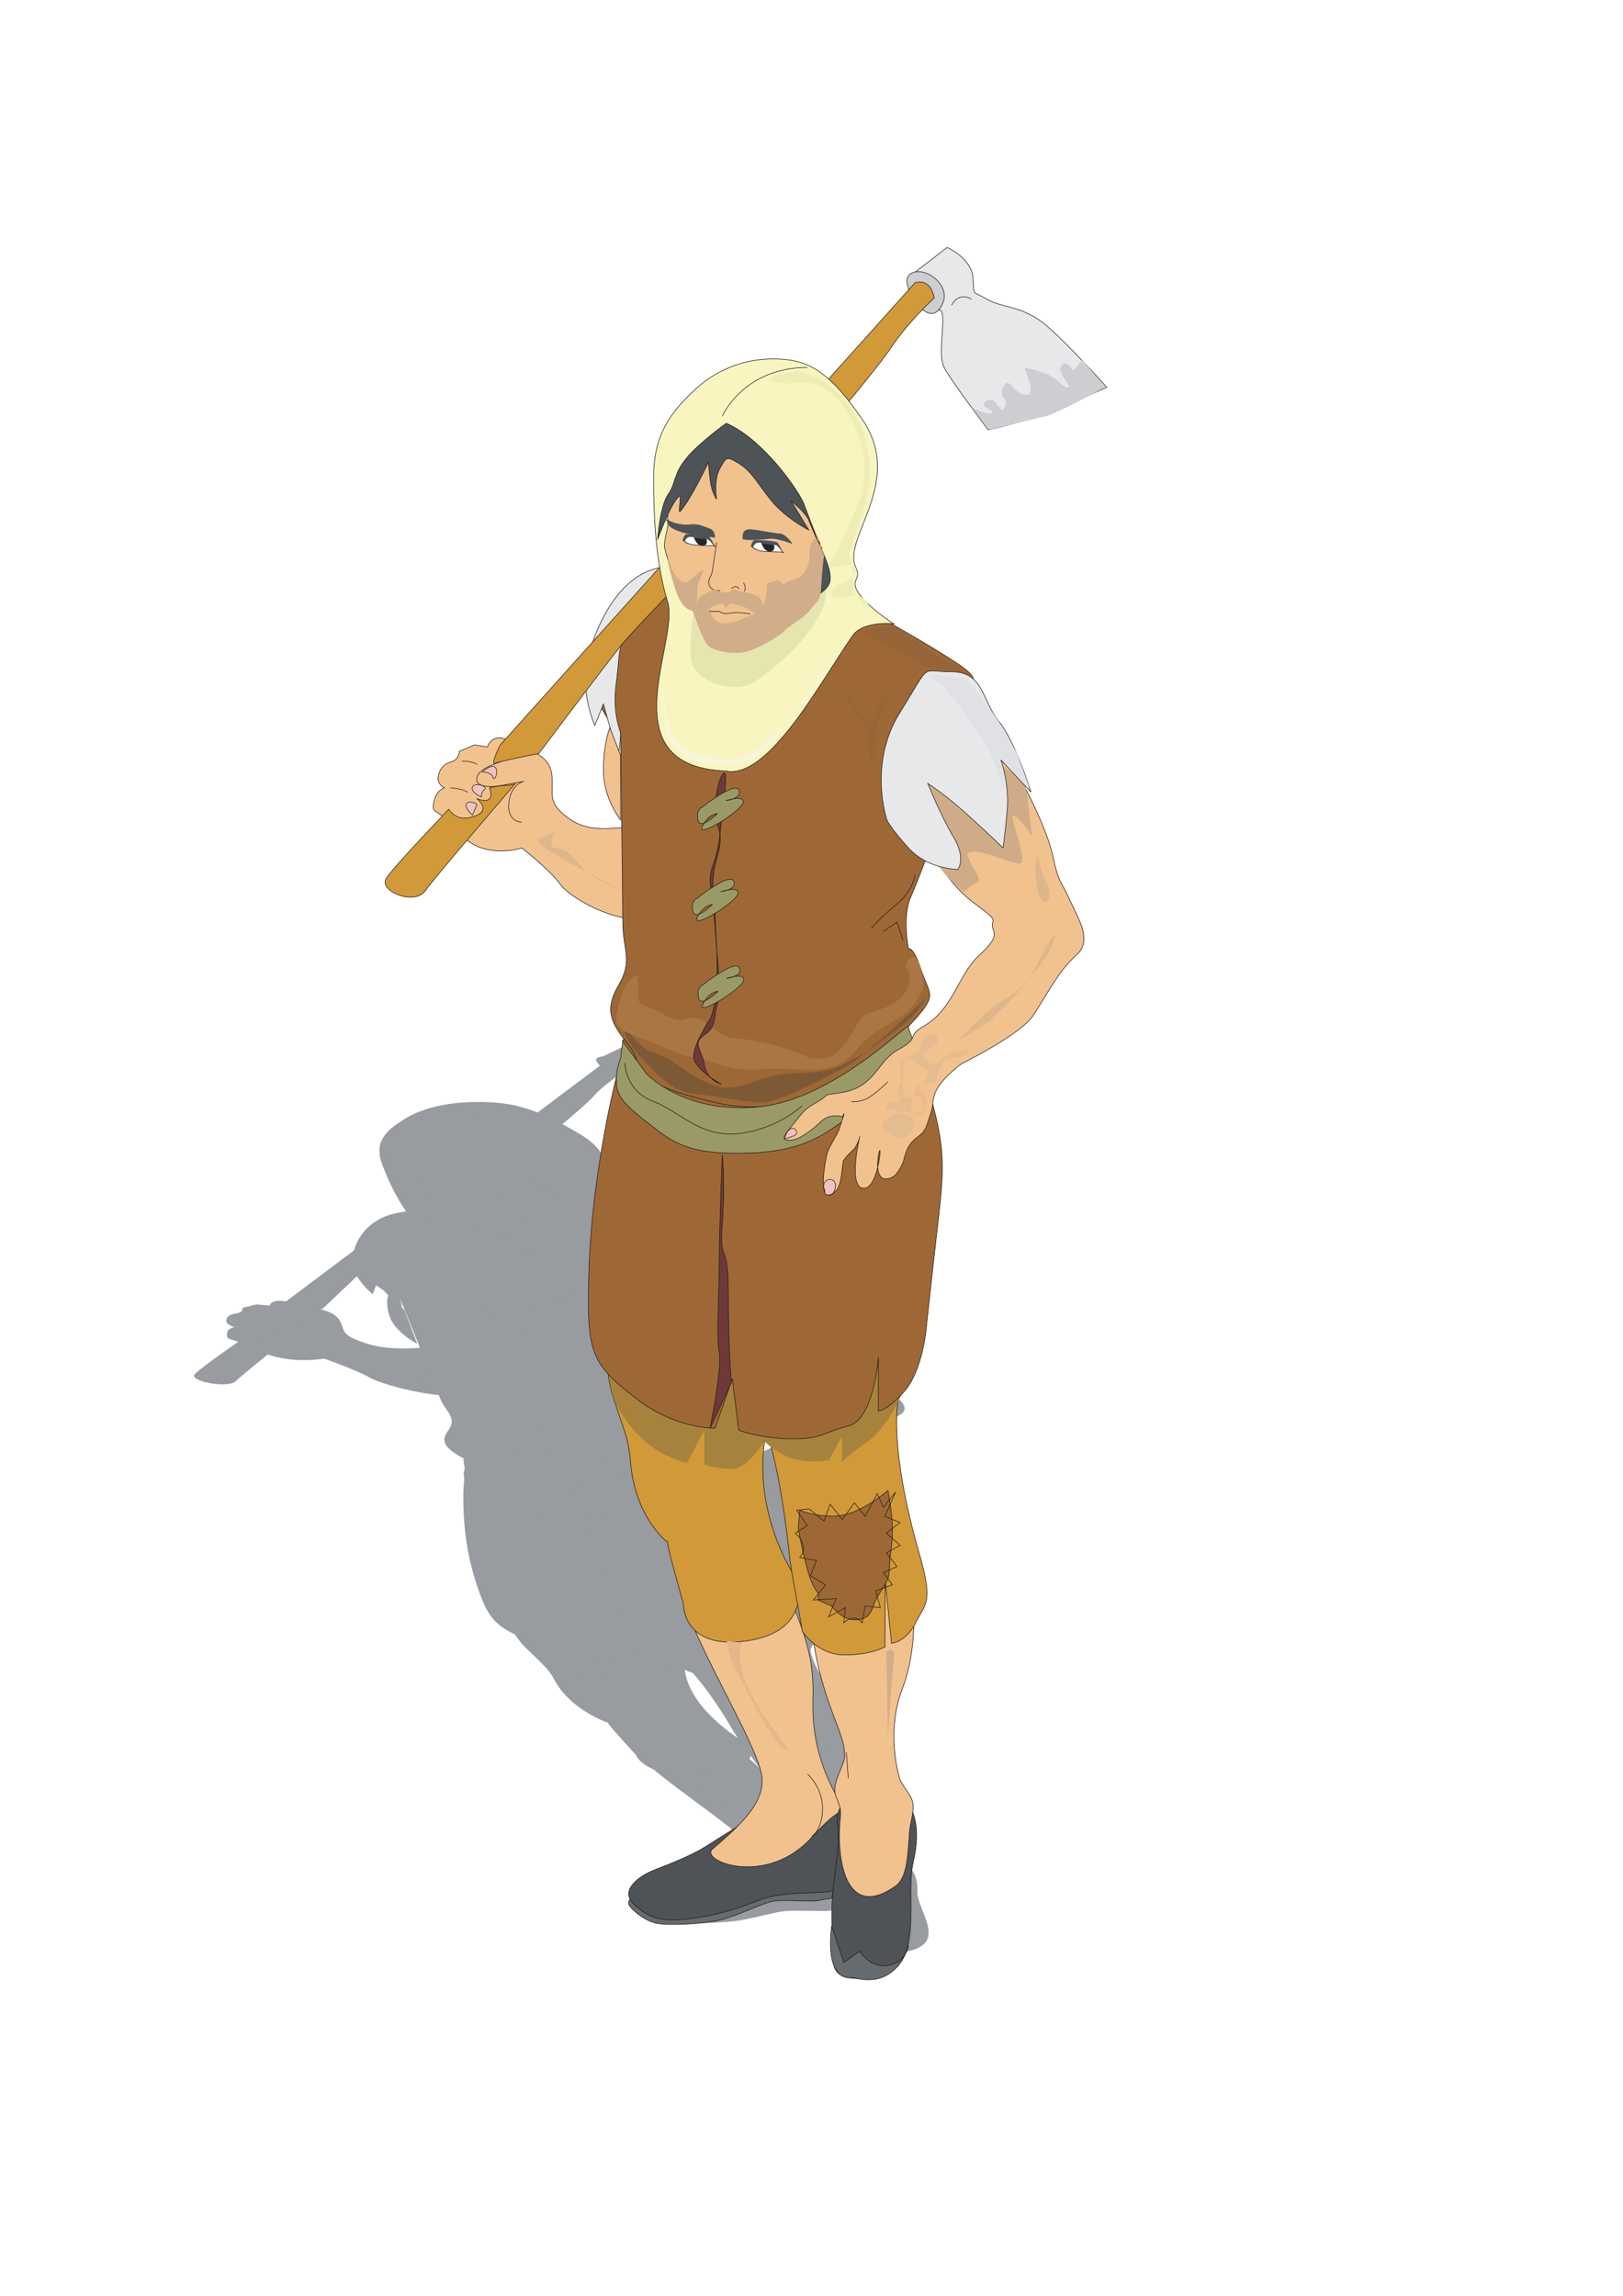 <?xml version="1.0" encoding="UTF-8"?>
<!DOCTYPE svg PUBLIC "-//W3C//DTD SVG 1.1//EN" "http://www.w3.org/Graphics/SVG/1.1/DTD/svg11.dtd">
<!-- Creator: CorelDRAW -->
<svg xmlns="http://www.w3.org/2000/svg" xml:space="preserve" width="210mm" height="297mm" style="shape-rendering:geometricPrecision; text-rendering:geometricPrecision; image-rendering:optimizeQuality; fill-rule:evenodd; clip-rule:evenodd"
viewBox="0 0 210 297">
 <defs>
  <style type="text/css">
   <![CDATA[
    .str0 {stroke:#1F1A17;stroke-width:0.076}
    .fil2 {fill:none}
    .fil21 {fill:#232628}
    .fil6 {fill:#4D5356}
    .fil3 {fill:#656B6F}
    .fil15 {fill:#6F393A}
    .fil12 {fill:#7E5936}
    .fil25 {fill:#956437}
    .fil28 {fill:#966637}
    .fil1 {fill:#989B9F}
    .fil11 {fill:#9A9A66}
    .fil10 {fill:#9E6836}
    .fil9 {fill:#A7823D}
    .fil13 {fill:#AA7744}
    .fil5 {fill:#CCCED1}
    .fil18 {fill:#CFAC87}
    .fil8 {fill:#D19938}
    .fil20 {fill:#D1AD89}
    .fil17 {fill:#DDB68C}
    .fil24 {fill:#E0E1E4}
    .fil23 {fill:#E3B789}
    .fil22 {fill:#E5BC90}
    .fil16 {fill:#E5E5B0}
    .fil4 {fill:#E7E8EA}
    .fil26 {fill:#EEEDB6}
    .fil7 {fill:#F1C28E}
    .fil19 {fill:#F2C2C2}
    .fil27 {fill:#F7F6DD}
    .fil14 {fill:#F8F5C1}
    .fil0 {fill:white}
   ]]>
  </style>
 </defs>
 <g id="Capa_x0020_1">
  <rect class="fil0" width="210" height="297"/>
  <g id="_675960344">
   <path id="_676013200" class="fil1" d="M83.339 247.086c-0.059,-0.155 -0.668,0.052 -0.354,0.361 0.314,0.309 2.494,1.134 4.125,1.289 1.631,0.155 6.505,0.051 8.628,-0.309 2.123,-0.361 4.424,-1.031 5.741,-1.186 1.317,-0.155 5.129,0.051 5.876,-0.052 0.747,-0.103 1.71,-0.155 1.71,-0.155l0.001 -0.515c0,0 -3.734,0 -7.978,-0.309 -4.244,-0.309 -9.609,-0.722 -12.459,-0.464 -2.85,0.258 -5.23,1.495 -5.289,1.34z"/>
   <path id="_676011968" class="fil1" d="M77.842 136.745l3.66 -1.754c0,0 3.42,0.722 4.125,2.063 0.705,1.341 0.116,0.825 2.317,1.444 2.201,0.619 4.875,0.412 8.569,1.857 3.693,1.444 9.233,4.126 9.233,4.126 0,0 -8.183,2.269 -14.24,2.888 0,0 -6.207,-3.404 -7.306,-4.229 -1.099,-0.825 -1.017,-2.682 -1.527,-3.507 -0.51,-0.825 -0.826,-0.103 -1.887,-0.309 -1.061,-0.206 -2.711,-1.444 -3.103,-1.96 -0.392,-0.516 0.04,-0.413 0.158,-0.619z"/>
   <path id="_676011336" class="fil1" d="M77.369 137.57c0,0 -0.903,-0.825 0.828,-0.928 1.73,-0.103 4.717,1.031 4.164,2.166 -0.553,1.135 -2.124,0.619 -3.342,0 -1.218,-0.619 -1.649,-1.238 -1.649,-1.238z"/>
   <path id="_676010600" class="fil1" d="M98.969 240.68c0,0 -6.075,2.295 -7.639,2.875 -1.564,0.58 -3.899,1.105 -5.859,1.537 -1.96,0.431 -4.012,1.385 -1.94,2.292 2.072,0.906 3.736,1.232 6.795,1.083 3.059,-0.149 5.463,-0.436 9.384,-1.298 3.921,-0.863 9.753,-0.144 11.136,-1.05 1.383,-0.907 -3.595,-5.192 -3.595,-5.192l-8.283 -0.244z"/>
   <path id="_676009808" class="fil1" d="M78.928 222.666c0,0 1.628,2.942 5.668,6.27 4.041,3.328 9.996,7.272 11.954,9.375 1.799,1.933 -0.679,3.488 -4.166,5.377 -1.454,0.788 7.986,2.649 12.594,-0.829 4.608,-3.478 4.933,-0.774 3.382,-1.874 -1.551,-1.099 -5.6,-3.512 -6.853,-7.48 -1.253,-3.968 -4.551,-5.509 -7.854,-9.208 -3.304,-3.7 -8.964,-7.117 -10.688,-5.69 -1.724,1.427 -4.038,4.058 -4.038,4.058z"/>
   <path id="_676009000" class="fil1" d="M65.17 206.886c0,0 0.064,3.522 2.825,6.241 2.761,2.719 2.957,2.76 3.862,4.394 0.904,1.635 2.611,3.319 5.183,4.632 2.572,1.314 1.004,0.051 1.943,1.181 0.939,1.129 3.304,3.7 3.304,3.7 0,0 1.06,3.177 9.22,2.525 8.16,-0.652 5.011,-4.058 5.011,-4.058 0,0 -6.586,-3.725 -7.769,-8.704 -1.184,-4.978 4.016,-7.732 -2.291,-10.614 -6.307,-2.882 -12.856,-2.227 -15.553,-1.424 -2.697,0.803 -5.735,2.126 -5.735,2.126z"/>
   <path id="_676007888" class="fil1" d="M110.981 239.406c0,0 -4.302,0.932 -3.091,2.551 1.21,1.62 0.628,4.217 1.903,6.883 1.275,2.665 0.667,3.528 4.713,3.642 9.61,0.271 3.995,-5.145 4.185,-7.918 0.173,-2.526 -1.684,-3.611 -1.684,-3.611l-6.026 -1.547z"/>
   <path id="_676007016" class="fil1" d="M98.501 226.243c0.271,0.49 0.71,2.987 4.32,6.672 2.482,2.533 3.868,3.311 4.277,4.501 0.186,0.54 -0.834,1.578 -0.354,2.4 0.29,0.496 1.252,0.895 1.37,1.725 0.313,2.199 2.922,7.209 8.875,4.675 1.337,-0.569 0.848,-2.002 0.414,-3.799 -0.089,-0.369 0.111,-1.28 -0.282,-1.848 -0.393,-0.568 -1.901,-1.19 -2.376,-1.703 -1.427,-1.54 -2.692,-3.981 -1.942,-6.031 1,-2.735 -0.73,-5.909 -1.363,-7.053 -0.633,-1.144 -4.471,-2.971 -8.483,-2.272 -4.011,0.699 -4.727,2.245 -4.456,2.735z"/>
   <path id="_676006192" class="fil1" d="M84.403 210.984c0,0 4.493,4.145 7.185,7.875 2.692,3.729 2.838,4.562 4.139,6.345 1.301,1.783 2.692,3.729 2.692,3.729 0,0 2.584,1.585 6.04,1.585 3.455,-0.001 5.027,-0.548 5.027,-0.548l-1.682 -4.516 2.439 4.272c0,0 1.815,-0.042 2.621,-1.424 0.806,-1.382 1.748,-1.333 -1.375,-4.706 -3.123,-3.373 -5.634,-6.776 -6.469,-9.421 -0.835,-2.645 1.854,-6.301 -3.458,-7.385 -5.312,-1.084 -7.475,-2.154 -12.258,-0.577 -4.783,1.576 -4.9,4.771 -4.9,4.771z"/>
   <path id="_676004744" class="fil1" d="M65.767 210.019c0.278,0 1.163,2.333 2.718,3.5 1.554,1.167 4.332,2.625 7.388,3.354 3.056,0.729 3.279,0.583 3.279,0.583l1.394 -2.187 0.885 2.333c0,0 1.778,0.292 3.724,0.292 1.946,0 3.45,-1.896 3.45,-1.896 0,0 0.722,0.438 3.167,1.021 2.445,0.583 5.67,0.292 5.67,0.292l1.059 -1.604 0.664 1.75c0,0 0.39,-0.438 2.56,-1.312 2.17,-0.875 3.118,-2.771 3.118,-2.771 0,0 1.951,-2.917 -1.604,-4.229 -3.556,-1.312 -6.002,-1.167 -10.282,-1.458 -4.28,-0.292 -5.056,-1.604 -14.508,-0.875 -9.452,0.729 -12.959,3.208 -12.681,3.208z"/>
   <path id="_676004392" class="fil1" d="M56.715 174.437c-1,-0.438 -5.338,0.583 -9.116,-0.583 -3.778,-1.167 -2.888,-1.75 -3.663,-3.062 -0.776,-1.312 -3.388,-1.604 -3.388,-1.604 0,0 -0.611,-0.146 -3.056,-0.729 -2.445,-0.583 -2.614,0.438 -2.614,0.438l-1.723 -0.146 -1.78 0.438c0.109,1.021 -1.502,0.437 -2.004,1.312 -0.502,0.875 0.999,1.167 0.999,1.167 0,0 -1.057,0.146 -1.003,1.021 0.054,0.875 0.333,0.146 4.11,2.042 3.777,1.896 8.448,1.021 8.448,1.021 0,0 4.167,1.458 5.944,2.479 1.777,1.021 10.112,3.208 13.839,2.042 3.727,-1.167 -3.993,-5.396 -4.993,-5.833z"/>
   <path id="_676002800" class="fil1" d="M59.969 188.874c0.611,0.146 -0.115,1.896 -0.011,5.833 0.094,3.554 0.53,7.21 2.257,11.812 1.432,3.815 2.978,4.558 8.605,6.562 5.993,2.134 11.059,2.042 11.059,2.042l0.951 -3.354 2.162 3.5c0,0 3.279,0.583 7.171,0.583 3.892,0 3.726,-0.438 6.895,-0.875 3.17,-0.438 2.121,-4.667 2.121,-4.667l1.383 3.646c0,0 1.112,0 2.838,-1.312 1.726,-1.312 1.286,-3.937 1.286,-3.937 0,0 -0.715,-4.083 -1.32,-7.875 -0.605,-3.792 -1.158,-5.25 -5.653,-9.77 -4.495,-4.521 -8.606,-5.833 -14.665,-6.416 -6.059,-0.583 -12.174,-0.583 -16.068,0.875 -3.894,1.458 -9.624,3.208 -9.012,3.354z"/>
   <path id="_676001312" class="fil1" d="M95.801 172.687c0,0 -1.677,5.104 -2.291,6.416 -0.614,1.312 1.05,3.5 1.05,3.5 0,0 0.445,-0.292 2.221,1.458 1.776,1.75 2.832,1.604 -0.007,3.646 -2.839,2.042 -10.205,6.804 -22.989,5.346 -12.784,-1.458 -10.093,-2.429 -12.872,-3.888 -2.778,-1.458 -4.221,-2.333 -2.939,-4.083 1.282,-1.75 -0.329,-2.333 -1.104,-4.375 -0.775,-2.042 -5.091,-12.687 -5.091,-12.687 0,0 -6.277,-2.625 -5.493,-5.687 0.784,-3.062 2.175,-3.792 5.847,-5.104 3.672,-1.312 16.623,-0.146 22.347,1.021 5.724,1.167 16.282,4.083 19.448,5.104 3.167,1.021 1.722,0.875 3.163,3.208 1.441,2.333 -1.29,6.125 -1.29,6.125z"/>
   <path id="_676000960" class="fil1" d="M96.552 187.853c-0.111,-0.292 -7.817,4.969 -17.309,5.467 -9.492,0.498 -15.386,-2.259 -15.386,-2.259l-3.888 -2.187 0.165 1.167c0,0 -0.335,0.583 0.053,1.604 0.387,1.021 2.036,1.664 5.42,2.867 3.384,1.202 5.893,2.137 14.096,1.931 8.202,-0.206 9.666,-1.881 13.338,-3.194 3.672,-1.312 5.23,-2.333 5.566,-3.646 0.336,-1.312 -0.777,-0.583 -0.777,-0.583 0,0 -1.166,-0.875 -1.276,-1.167z"/>
   <path id="_676000608" class="fil2" d="M60.8 190.332c0,0 0.71,1.871 4.6,2.6 3.89,0.729 7.06,2.49 11.953,2.198 4.893,-0.292 7.476,-1.881 7.476,-1.881"/>
   <path id="_676000256" class="fil1" d="M58.25 186.541c-0.333,-0.146 2.942,2.625 5.887,3.062 2.946,0.437 5.246,1.675 8.803,2.259 3.557,0.583 5.148,-0.654 9.263,-0.8 4.114,-0.146 5.003,0 7.729,-0.875 2.726,-0.875 2.448,-0.875 5.063,-2.042 2.615,-1.167 3.062,-2.187 3.062,-2.187 0,0 -6.512,4.083 -9.015,4.812 -2.503,0.729 -7.32,2.259 -9.543,2.259 -2.224,0 -5.447,-0.438 -8.838,-0.583 -3.391,-0.146 -6.746,-1.967 -6.746,-1.967 0,0 -2.944,-1.167 -3.888,-2.187 -0.943,-1.021 -1.442,-1.604 -1.776,-1.75z"/>
   <path id="_675999904" class="fil1" d="M60.2 184.353c0,0 -1.557,0.292 -1.615,1.604 -0.058,1.312 -0.949,1.896 3.22,2.625 4.168,0.729 5.236,1.167 8.404,1.458 3.168,0.292 4.156,0.875 8.27,0.729 4.114,-0.146 7.616,0.292 9.896,-0.292 2.28,-0.583 1.893,-1.604 5.12,-2.625 3.226,-1.021 3.283,-1.604 3.84,-2.333 0.557,-0.729 -1.718,-3.062 -2.498,-2.187 -0.78,0.875 1,0.438 0.664,1.75 -0.336,1.312 -3.005,1.604 -4.562,1.896 -1.557,0.292 -1.618,3.062 -4.676,3.062 -3.058,0 -0.278,0 -6.447,-0.875 -6.169,-0.875 -5.281,0 -8.837,-1.312 -3.556,-1.312 -2.724,0.146 -6.114,-0.729 -3.39,-0.875 -3.835,-0.583 -4.167,-1.458 -0.332,-0.875 -0.498,-1.312 -0.498,-1.312z"/>
   <path id="_675999192" class="fil1" d="M51.779 168.021c-0.111,-0.292 -1.61,-1.312 -1.884,-3.5 -0.274,-2.187 -1.162,-3.062 1.621,-4.521 2.782,-1.458 5.326,-2.867 5.326,-2.867 0,0 -3.087,-1.03 -6.418,0.025 -3.331,1.055 -4.777,3.801 -4.819,5.972 -0.042,2.171 2.617,4.307 2.617,4.307l0.559 -1.458 3.329 3.646c0,0 -0.22,-1.312 -0.331,-1.604z"/>
   <path id="_675998472" class="fil1" d="M36.49 168.75l41.754 -31.353c0,0 1.78,-0.438 2.889,1.021 0,0 -2.727,1.604 -4.287,3.354 -1.56,1.75 -8.798,7.583 -10.802,8.895 -2.004,1.312 -14.862,9.916 -16.532,11.374 -1.671,1.458 -7.797,7.291 -7.797,7.291 0,0 -5.263,0.574 -5.431,0.686 -0.581,0.06 0.206,-1.27 0.206,-1.27z"/>
   <path id="_675997680" class="fil1" d="M84.375 160.548c0.374,0.164 -6.684,-1.963 -6.121,-2.945 0.563,-0.982 -1.431,-0.697 -0.844,-2.831 0.587,-2.134 2.784,-4.992 -2.45,-8.101 -5.234,-3.109 -8.175,-3.917 -11.668,-4.081 -3.493,-0.164 -7.67,0.237 -10.729,2.037 -3.06,1.8 -4.106,3.391 -3.113,6.009 0.993,2.618 2.483,5.822 5.035,8.44 2.553,2.618 -3.576,11.126 11.83,11.453 5.847,0.614 10.1,-6.224 12.962,-9.2 0.954,-0.992 5.003,-0.821 5.096,-0.78z"/>
   <path id="_675997328" class="fil2" d="M36.932 169.917c0,0 -2.892,0.438 -2.615,1.167 0.277,0.729 3.224,0.438 3.224,0.438l2.947 -0.292c0,0 -1.613,0.146 -1.393,1.458 0.22,1.312 2.166,1.312 2.166,1.312"/>
   <path id="_675996608" class="fil1" d="M39.431 171.375c0.223,-0.146 -7.906,6.271 -8.909,7.291 -1.002,1.021 -6.115,0 -5.335,-0.875 0.78,-0.875 6.291,-4.666 6.291,-4.666 0,0 1.111,0.729 2.723,0.583 1.613,-0.146 2.558,-0.583 0.614,-1.312 0,0 2.723,0.583 1.391,-0.729l1.335 -0.146c0,0 1.668,0 1.891,-0.146z"/>
   <path id="_675996008" class="fil1" d="M50.224 167.583c0,0 -0.447,1.021 0.273,2.917 0.719,1.896 3.496,3.354 3.496,3.354l-1.66 -4.375 -2.109 -1.896z"/>
   <path id="_675995432" class="fil2" d="M104.9 242.83c0,0 1.224,-0.438 0.671,-1.896 -0.553,-1.458 -2.831,-2.333 -2.831,-2.333"/>
   <line id="_675995080" class="fil2" x1="108.132" y1="238.892" x2="107.2" y2= "237.125" />
   <path id="_675994192" class="fil1" d="M66.298 170.692c-0.333,-0.146 -0.793,0.537 -0.462,2.141 0.331,1.604 1.943,1.458 1.606,3.5 -0.337,2.042 0.718,2.625 1.216,3.937 0.498,1.312 0.997,1.896 1.772,3.937 0.774,2.042 0.328,3.062 0.328,3.062 0,0 -1.56,1.75 -1.228,2.625 0.332,0.875 4.333,1.896 4.333,1.896 0,0 -2.056,-0.292 -2.722,-1.312 -0.665,-1.021 -2.221,-1.458 -0.774,-2.042 1.446,-0.583 0.669,-1.167 0.893,-2.042 0.224,-0.875 -1.107,-2.917 -2.27,-5.25 -1.163,-2.333 -2.274,-3.062 -1.882,-4.229 0.391,-1.167 0.115,-1.896 -0.05,-3.062 -0.165,-1.167 -0.426,-3.016 -0.759,-3.162z"/>
   <path id="_675993480" class="fil1" d="M64.223 172.979c0,0 3.506,-1.75 4.283,-1.167 0.777,0.583 -1.391,0.729 -1.391,0.729 0,0 2.336,-0.438 2.279,0.146 -0.057,0.583 -5.175,2.479 -4.673,1.604 0.502,-0.875 1.614,-0.875 1.614,-0.875 0,0 -1.781,1.167 -2.336,0.438 -0.555,-0.729 0.224,-0.875 0.224,-0.875z"/>
   <path id="_675992768" class="fil1" d="M65.909 179.157c0,0 3.506,-1.75 4.283,-1.167 0.777,0.583 -1.391,0.729 -1.391,0.729 0,0 2.336,-0.438 2.279,0.146 -0.057,0.583 -5.175,2.479 -4.673,1.604 0.502,-0.875 1.614,-0.875 1.614,-0.875 0,0 -1.781,1.167 -2.336,0.438 -0.555,-0.729 0.224,-0.875 0.224,-0.875z"/>
   <path id="_675992056" class="fil1" d="M68.874 185.044c0,0 3.506,-1.75 4.283,-1.167 0.777,0.583 -1.391,0.729 -1.391,0.729 0,0 2.336,-0.437 2.279,0.146 -0.057,0.583 -5.175,2.479 -4.673,1.604 0.502,-0.875 1.614,-0.875 1.614,-0.875 0,0 -1.781,1.167 -2.336,0.438 -0.555,-0.729 0.224,-0.875 0.224,-0.875z"/>
   <path id="_675991272" class="fil2" d="M93.535 177.589c0,0 0.037,1.135 -1.616,1.96 -1.653,0.825 -2.716,1.65 -2.716,1.65"/>
   <polyline id="_675990728" class="fil2" points="90.854,181.406 92.388,180.787 93.644,182.025 "/>
   <path id="_675990048" class="fil1" d="M72.309 154.065c0,0 2.924,3.295 2.418,5.272 -0.506,1.977 -5.158,4.612 -7.42,5.271 -2.262,0.659 -7.62,-0.22 -8.413,-1.757 -0.793,-1.538 -1.289,-5.052 -0.449,-6.15 0.84,-1.098 1.006,-0.659 4.274,-1.428 3.267,-0.769 9.591,-1.208 9.591,-1.208z"/>
   <path id="_675988672" class="fil1" d="M57.698 158.93c0.042,-0.105 2.721,2.14 8.284,1.873 1.916,-0.092 2.117,-0.254 2.87,-0.632 1.234,-0.618 3.186,-0.976 2.722,-1.94 -0.291,-0.604 1.043,-1.133 0.813,-1.896 -0.099,-0.327 1.052,-1.286 1.016,-1.565 -0.268,-2.072 -1.107,-2.642 -4.688,-5.031 -1.03,-0.688 -0.525,-2.571 -1.543,-2.865 -3.055,-0.884 -6.967,-1.435 -9.858,-1.257 -1.145,0.07 -3.834,3.702 -3.837,5.255 -0.378,0.692 -1.871,1.397 -1.048,2.703 0.254,0.404 -0.083,1.41 0.25,1.803 0.768,0.905 1.899,1.942 2.619,2.597 0.649,0.591 2.338,1.11 2.399,0.955z"/>
   <path id="_675987040" class="fil1" d="M82.815 212.039c0,0 -1.176,-2.063 -2.663,-5.982 -1.487,-3.919 -1.884,-1.857 -2.586,-4.745 -0.703,-2.888 -1.8,-4.745 -1.8,-4.745 0,0 1.563,5.157 2.346,7.22 0.783,2.063 1.563,5.157 2.348,6.189 0.785,1.032 0.777,5.157 0.777,5.157l1.579 -3.094z"/>
   <path id="_675986360" class="fil1" d="M45.844 174.186c0,0 0.235,0.619 -1.456,0.825 -1.691,0.206 0.903,0.825 2.239,1.238 1.336,0.413 9.354,2.372 9.354,2.372 0,0 -3.774,-0.619 -5.699,-1.547 -1.925,-0.928 -2.868,-1.341 -4.048,-1.341 -1.18,0 -0.39,-1.547 -0.39,-1.547z"/>
   <path id="_675986216" class="fil1" d="M103.2 170.208c0.223,-0.146 5.941,3.937 7.55,5.979 1.608,2.042 1.776,1.75 3.386,3.062 1.61,1.312 4.109,2.771 2.272,3.792 -1.837,1.021 -2.84,2.771 -4.01,4.083 -1.17,1.312 -8.014,3.269 -8.014,3.269 0,0 -2.509,1.105 -2.694,2.084 -0.185,0.98 0.31,0.213 -0.202,2.042 -0.321,1.147 -2.032,0.608 -2.107,2.479 -0.005,0.134 -0.388,0.91 -1.026,1.091 -2.401,0.682 -2.479,-1.704 -2.319,-1.807 0.16,-0.103 0.666,2.756 -1.277,2.55 -1.943,-0.206 -1.672,-3.514 -1.672,-3.514 0,0 0.027,0.351 -0.302,0.744 -0.244,0.292 -0.734,0.389 -1.175,0.897 -0.147,0.169 0.467,1.631 -0.182,2.047 -2.14,1.371 -2.224,-2.187 -2.111,-2.606 0.111,-0.413 0.831,-1.22 0.915,-1.548 0.448,-1.75 0.115,-0.857 0.115,-0.857 0,0 -1.694,-0.284 -2.66,0.317 -0.965,0.601 -2.379,1.27 -3.491,1.27 -1.112,0 -1.167,-0.146 -0.109,-1.021 1.058,-0.875 0.928,-1.003 2.652,-1.586 1.724,-0.583 -0.174,-0.37 2.854,-0.626 4.236,-0.358 3.783,-2.123 6.178,-2.892 2.726,-0.875 0.693,-0.921 2.727,-1.604 3.476,-1.167 3.075,-3.501 5.46,-4.873 2.282,-1.312 1.001,-1.544 0.835,-1.981 -0.166,-0.437 0.723,-0.292 -2.777,-1.458 -3.5,-1.167 -7.388,-3.354 -9.162,-5.833 -1.774,-2.479 -5.275,-3.646 -0.381,-4.667 4.894,-1.021 10.505,1.312 10.727,1.167z"/>
   <path id="_675984888" class="fil1" d="M105.118 171.137c0.223,-0.146 1.993,3.034 2.55,3.792 0.045,0.062 -3.092,-1.771 -3.017,-1.285 0.075,0.486 3.423,3.27 1.966,3.168 -1.75,-0.123 -5.817,-1.118 -6.841,-0.704 -0.39,0.158 2.541,1.768 2.134,1.909 -1.61,0.557 -1.583,0.746 -1.699,0.703 -3.398,-1.26 -5.666,-2.479 -7.441,-4.958 -1.774,-2.479 -5.275,-3.646 -0.381,-4.667 4.894,-1.021 12.505,2.187 12.727,2.042z"/>
   <path id="_675984536" class="fil1" d="M88.461 173.854c0,0 -3.94,-3.792 -1.098,-7.291 2.842,-3.5 1.451,-2.771 5.62,-2.771 4.17,0 4.611,1.896 7.388,3.354 2.777,1.458 5.995,4.812 5.995,4.812l-4.721 -2.187c0,0 1.72,1.604 2.106,3.354 0.386,1.75 0.44,2.625 0.44,2.625 0,0 -1.667,-0.729 -5.277,-2.187 -3.611,-1.458 -6.111,-2.187 -6.111,-2.187 0,0 2.498,2.187 4.719,3.646 2.221,1.458 1.386,2.187 1.386,2.187 0,0 -3.892,0 -6.947,-1.458 -3.055,-1.458 -3.499,-1.896 -3.499,-1.896z"/>
   <path id="_675983856" class="fil1" d="M103.332 188.874c0,0 2.561,-2.042 4.786,-2.771 2.225,-0.729 3.228,-1.75 4.23,-2.771 1.003,-1.021 1.116,-2.187 0.336,-1.312 -0.78,0.875 -1.116,2.187 -2.619,3.354 -1.503,1.167 -3.34,2.187 -3.34,2.187l-3.394 1.312z"/>
   <path id="_675913648" class="fil1" d="M108.859 176.333c0,0 -0.335,0.583 0.83,2.187 1.165,1.604 2.5,0.729 1.335,-0.146 -1.166,-0.875 -2.164,-2.042 -2.164,-2.042z"/>
   <path id="_675913072" class="fil2" d="M91.108 192.958c0,0 1.219,0.103 2.242,-0.309 1.023,-0.413 1.968,-1.031 1.968,-1.031"/>
   <path id="_675912528" class="fil2" d="M83.579 138.911c0,0 0.434,-0.928 2.399,-0.412"/>
   <path id="_675911656" class="fil1" d="M91.703 147.369l-2.946 -1.547c0,0 1.768,0.516 2.712,0.413 0.944,-0.103 -2.123,-0.413 -0.903,-0.825 1.22,-0.413 2.2,1.135 2.516,0.412 0.316,-0.722 -1.179,-0.516 -0.705,-1.341 0.473,-0.825 1.1,0.309 2.948,0.516 1.848,0.206 -0.665,-1.753 -0.665,-1.753 0,0 -0.275,-0.206 2.241,0.206 2.516,0.412 2.711,0.928 3.734,1.031 1.022,0.103 -1.728,-0.928 -1.334,-1.444 0.394,-0.516 1.69,0.309 1.69,0.309l0.906 -0.722 3.653 1.857c0,0 -5.429,1.753 -6.924,1.96 -1.495,0.206 -6.922,0.928 -6.922,0.928z"/>
   <path id="_675911056" class="fil1" d="M83.415 195.486c0,0 0.845,-0.103 1.278,-0.258 0.433,-0.155 -0.215,-0.567 -0.746,-0.412 -0.531,0.155 -0.532,0.67 -0.532,0.67z"/>
   <path id="_675910440" class="fil1" d="M89.952 198.991c0,0 -0.53,-0.361 -0.137,-0.619 0.394,-0.258 1.337,-0.103 1.414,0.361 0.078,0.464 -0.276,0.567 -0.767,0.567 -0.491,0 -0.51,-0.309 -0.51,-0.309z"/>
   <path id="_675983312" class="fil1" d="M34.698 173.526l0.316 -0.722c0,0 -0.805,-0.309 -1.317,-0.103 -0.511,0.206 1.001,0.825 1.001,0.825z"/>
   <path id="_675982960" class="fil1" d="M35.408 172.289c0,0 -0.216,-0.309 0.198,-0.515 0.413,-0.206 -1.473,-0.515 -1.631,-0.155 -0.158,0.361 1.433,0.67 1.433,0.67z"/>
   <path id="_675982360" class="fil1" d="M34.861 170.588c0,0 1.179,0 1.512,0.361 0.333,0.361 0.63,-0.412 0.041,-0.67 -0.589,-0.258 -1.553,0.309 -1.553,0.309z"/>
   <path id="_675981816" class="fil2" d="M31.934 169.866c0,0 1.16,-0.052 2.043,0.206"/>
   <path id="_675981272" class="fil2" d="M31.144 171.67c0,0 1.69,0.051 2.377,0.309"/>
   <path id="_675980536" class="fil1" d="M73.791 156.042c0,0 -2.967,-3.13 -7.506,-5.162 -4.539,-2.032 -7.991,-3.405 -7.991,-3.405 0,0 -3.477,0.769 -5.533,3.075 -2.056,2.307 -0.76,3.515 -0.76,3.515 0,0 -2.671,-4.833 -0.407,-6.59 2.264,-1.757 3.606,-2.636 10.641,-2.856 7.035,-0.22 7.45,1.977 9.789,4.833 2.34,2.856 1.767,6.59 1.767,6.59z"/>
   <path id="_675979576" class="fil1" d="M73.101 155.603c0,0 -2.55,-2.307 -3.511,-3.185 -0.961,-0.879 -6.901,-4.393 -12.133,-5.492 0,0 -3.059,1.318 -4.317,2.416 -1.258,1.098 -0.631,1.647 -1.386,2.416 -0.755,0.769 -0.209,3.036 -0.194,3.075 0.011,0.029 0.683,-2.407 1.681,-2.958 0.333,-0.183 0.239,1.257 0.521,1.036 1.129,-0.886 2.393,-3.349 2.393,-3.349 0,0 0.125,0.33 0.668,1.208 0.543,0.879 1.337,1.318 1.337,1.318 0,0 -0.919,-1.318 -0.373,-2.087 0.546,-0.769 0.504,-0.879 2.387,-0.33 1.883,0.549 2.803,1.318 5.146,2.526 2.343,1.208 5.565,1.977 5.565,1.977l-3.053 -1.977c0,0 2.176,0.769 2.803,1.318 0.627,0.549 2.467,2.087 2.467,2.087z"/>
   <path id="_675978920" class="fil1" d="M72.433 154.944c-0.46,-0.11 2.551,1.757 2.507,2.746 -0.044,0.989 -5.28,2.087 -5.28,2.087 0,0 2.096,-1.098 1.887,-1.647 -0.208,-0.549 0.755,-0.769 0.966,-1.318 0.21,-0.549 0.38,-1.757 -0.08,-1.867z"/>
   <path id="_675978320" class="fil2" d="M59.273 155.004c0,0 0.131,1.524 0.175,1.935 0.044,0.41 -0.359,0.528 -0.113,0.879 0.245,0.352 0.849,0.469 1.631,0.469"/>
   <path id="_675977744" class="fil1" d="M62.374 158.17c0,0 0.425,-0.352 1.006,0 -0.581,-0.352 -1.006,0 -1.006,0z"/>
   <path id="_675977200" class="fil2" d="M64.118 158.346c0,0 0.224,-0.293 -0.334,-0.586"/>
   <path id="_675976056" class="fil1" d="M60.481 158.201c-0.042,-0.11 -1.675,0.275 -2.052,0.659 -0.377,0.384 -0.043,0.439 -0.417,-0.549 -0.375,-0.988 0.861,-1.592 0.003,-1.372 -0.858,0.22 -1.237,1.153 -2.596,0.604 -1.359,-0.549 -2.173,-1.592 -2.173,-1.592 0,0 0.265,0.632 1.9,2.251 1.635,1.618 2.647,1.313 2.885,1.537 0.238,0.224 2.005,1.976 2.863,2.305 0.857,0.329 3.598,0.659 5.357,0.329 1.758,-0.329 3.769,-1.098 4.083,-1.372 0.315,-0.275 2.367,-0.933 2.807,-1.427 0.44,-0.494 1.068,-0.494 0.861,-1.317 -0.208,-0.823 -0.561,-2.305 -0.456,-2.305 0.105,0 -1.525,-1.263 -1.525,-1.263 0,0 -0.424,0.11 -0.524,0.549 -0.1,0.439 0.446,0.823 0.081,1.592 -0.365,0.768 -1.843,0.659 -2.366,0.933 -0.524,0.274 -0.543,-0.329 -1.507,-0.11 -0.963,0.22 -0.879,-0.11 -0.734,0.549 0.145,0.659 0.123,1.427 -0.315,0.823 -0.438,-0.604 -2.95,-0.604 -3.535,-0.768 -0.586,-0.165 -0.481,0.11 -1.298,0.165 -0.753,-0.055 -1.297,-0.11 -1.339,-0.22z"/>
   <path id="_675975704" class="fil1" d="M66.149 159.871c0,0 -0.134,-0.059 -1.139,-0.352 -1.005,-0.293 -2.481,-0.352 -2.481,-0.352l-0.425 0.352c0,0 -0.134,-0.352 -0.692,-0.352 -0.559,0 -2.035,0.528 -2.035,0.528l0.828 -0.176c0,0 0.044,0.41 0.848,0.762 0.804,0.352 2.101,0.234 2.928,0.059 0.827,-0.176 0.805,-0.234 1.543,-0.352 0.738,-0.117 0.626,-0.117 0.626,-0.117z"/>
   <path id="_675974960" class="fil1" d="M52.446 153.506c0.863,0.212 2.034,0.354 3.014,0.283 0.979,-0.071 1.73,0.142 2.567,0.283 0.836,0.142 0.912,0.637 0.912,0.637 0,0 -0.139,-0.071 -1.033,-0.071 -0.838,0 -4.737,-0.323 -5.352,-0.85 -0.618,-0.529 -0.971,-0.496 -0.107,-0.283z"/>
   <path id="_675974016" class="fil1" d="M62.535 154.765c-0.054,-0.142 -0.355,-0.641 0.651,-0.641 1.006,0 3.238,0.285 4.02,0.285 0.782,0 1.947,0.712 1.947,0.712 0,0 -2.286,-0.427 -3.153,-0.356 -0.867,0.071 -3.411,0.142 -3.465,0z"/>
   <path id="_675973376" class="fil1" d="M59.206 155.269c-0.195,0.077 -0.65,-0.536 -1.238,-0.613 -0.588,-0.077 -2.852,-0.153 -2.852,-0.153l-0.19 0.383c0,0 0.141,0.077 0.87,0.23 0.729,0.153 3.606,0.076 3.411,0.153z"/>
   <path id="_675972752" class="fil1" d="M68.206 155.701c-0.193,0.081 -0.662,-0.566 -1.251,-0.647 -0.59,-0.081 -2.856,-0.162 -2.856,-0.162l-0.182 0.404c0,0 0.142,0.081 0.874,0.242 0.732,0.162 3.607,0.081 3.414,0.162z"/>
   <path id="_675972152" class="fil2" d="M65.478 159.871c0,0 -1.743,-0.176 -2.593,-0.059 -0.85,0.117 -1.498,-0.117 -1.498,-0.117l-1.23 0"/>
   <path id="_675971552" class="fil1" d="M56.024 154.552c0.093,-0.049 0.538,0.681 1.488,0.681 0.95,0 0.226,-0.584 0.226,-0.584 0,0 -1.808,-0.049 -1.714,-0.097z"/>
   <path id="_675971200" class="fil1" d="M64.898 154.945c0.093,-0.049 0.538,0.681 1.488,0.681 0.95,0 0.226,-0.584 0.226,-0.584 0,0 -1.808,-0.049 -1.714,-0.097z"/>
   <path id="_675970472" class="fil1" d="M59.041 155.281c0,0 -0.613,-0.584 -0.985,-0.681 -0.372,-0.097 -2.46,-0.146 -2.851,-0.146 -0.391,0 -0.393,0.438 -0.393,0.438l0.819 0.243c0,0 -0.689,-0.049 -0.409,-0.341 0.281,-0.292 1.081,-0.097 1.081,-0.097 0,0 1.211,0.097 1.602,0.097 0.391,0 1.135,0.486 1.135,0.486z"/>
   <path id="_675969400" class="fil1" d="M68.027 155.674c0,0 -0.613,-0.584 -0.985,-0.681 -0.372,-0.097 -2.46,-0.146 -2.851,-0.146 -0.391,0 -0.393,0.438 -0.393,0.438l0.819 0.243c0,0 -0.689,-0.049 -0.409,-0.341 0.281,-0.292 1.081,-0.097 1.081,-0.097 0,0 1.211,0.097 1.602,0.097 0.391,0 1.135,0.486 1.135,0.486z"/>
   <path id="_675969048" class="fil1" d="M120.217 250.253c0,0 0.136,1.135 -2.146,1.341 -2.281,0.206 -4.009,-0.98 -4.009,-0.98l-1.771 0.774 -2.512 -2.475c0,0 0.267,3.816 4.181,3.507 6.014,0.825 6.256,-2.166 6.256,-2.166z"/>
   <path id="_675968696" class="fil2" d="M56.748 146.441c0,0 1.5,-3.3 9.758,-3.3"/>
   <path id="_675967440" class="fil1" d="M98.141 195.433c0,0 -3.42,-0.722 -2.2,-1.135 1.22,-0.413 1.456,-0.825 1.456,-0.825 0,0 -2.478,0.206 -1.494,-0.309 0.984,-0.516 1.297,0.309 1.613,-0.413 0.316,-0.722 0.158,-0.103 -0.234,-1.135 -0.391,-1.031 -0.429,-1.65 -0.429,-1.65l1.81 -0.413c0,0 -0.313,-0.825 0.749,-1.135 1.062,-0.309 1.808,0.619 0.903,0.825 -0.905,0.206 -1.141,0.619 -1.141,0.619 0,0 1.296,0.825 2.123,0.412 0.827,-0.412 0.827,-0.412 1.731,-0.619 0.905,-0.206 2.792,-0.413 1.612,0.103 -1.181,0.516 -2.398,-0.103 -2.872,0.722 -0.473,0.825 0.273,1.238 -1.103,1.238 -1.376,0 -1.691,0.206 -1.691,0.206 0,0 1.533,0.413 1.768,1.031 0.235,0.619 0.038,0.619 -0.867,0.825 -0.905,0.206 -1.413,-1.135 -0.469,-1.754 0.945,-0.619 1.339,-1.135 0.042,-1.444 -1.297,-0.309 -1.611,-0.619 -2.555,-0.516 -0.944,0.103 0.194,1.547 0.194,1.547 0,0 -1.024,0.928 0.588,1.031 1.612,0.103 2.045,-0.309 2.673,0.309 0.628,0.619 0.627,1.135 -0.867,0.825 -1.494,-0.309 -2.359,0 -2.359,0 0,0 2.713,-0.103 2.672,0.825 -0.041,0.928 -1.653,0.825 -1.653,0.825z"/>
   <path id="_675966208" class="fil1" d="M99.617 226.788c-0.077,-0.722 -0.314,-0.309 -1.531,-1.444 -1.217,-1.135 -2.864,-3.404 -2.864,-3.404l-0.273 -1.238c0,0 3.184,0.619 5.819,0.309 2.635,-0.309 5.075,-1.65 5.075,-1.65 0,0 1.177,1.547 1.607,2.682 0.43,1.135 0.233,1.65 0.585,2.579 0.352,0.928 -0.317,1.238 -0.829,1.96 -0.513,0.722 -0.042,1.444 -1.969,1.547 -1.927,0.103 -3.695,-0.928 -3.695,-0.928l-1.926 -0.412z"/>
   <path id="_675965352" class="fil1" d="M96.09 220.6l2.279 0.825 0.356 -1.135 1.964 1.032 1.143 -1.135 1.728 0.928 0.986 -1.547 1.139 0.928 1.181 -1.031 -0.75 1.65 2.123 0.412 -1.496 0.722 2.083 0.825 -1.574 0.516 1.728 0.928 -1.613 0.412 1.493 0.825 -2.006 0.412 1.02 1.135 -2.005 -0.103 0.037 1.135c-1.257,-0.722 -2.359,0 -2.359,0l-0.195 -1.031 -1.928 0.619 0.513 -1.238 -2.91 0.103 1.182 -1.031 -2.201 -0.619 0.395 -1.031 -2.241 -0.206c1.063,-0.825 -1.216,-1.65 -1.216,-1.65l1.377 -0.516 -1.768 -1.031 1.534 -0.103z"/>
   <path id="_675964408" class="fil1" d="M90.882 229.676c0,0 -0.749,1.135 2.51,3.507 3.259,2.372 7.699,4.229 5.734,3.713 -1.965,-0.516 -5.931,-3.713 -7.777,-4.951 -1.846,-1.238 -2.473,-2.372 -2.473,-2.372l2.005 0.103z"/>
   <path id="_675964056" class="fil1" d="M109.795 230.295l2.349 5.673c0,0 -1.093,-4.435 -1.209,-5.26 -0.116,-0.825 -1.139,-0.413 -1.139,-0.413z"/>
   <path id="_675962944" class="fil1" d="M103.1 172.226c0,0 -2.158,-2.579 -4.436,-3.919 -2.278,-1.341 -4.046,-2.372 -5.264,-2.991 -1.218,-0.619 -1.021,-0.619 -2.554,-1.031 -1.533,-0.413 0.472,-0.309 2.713,-0.103 2.241,0.206 1.887,0.309 3.34,1.031 1.454,0.722 3.496,1.96 3.496,1.96l3.181 2.166 2.434 2.269 -4.479 -1.96 1.568 2.579z"/>
   <path id="_675962592" class="fil1" d="M89.55 163.459c0,0 -1.14,-0.412 -3.734,-1.031 -2.594,-0.619 -5.62,-1.341 -5.62,-1.341 0,0 1.613,-0.413 3.421,-0.309 1.809,0.103 6.367,1.753 6.367,1.753l3.93 1.032 1.965 0.516c0,0 -2.319,-0.413 -3.696,-0.413 -1.376,0 -2.634,-0.206 -2.634,-0.206z"/>
   <path id="_675961688" class="fil1" d="M80.828 159.643c0,0 -0.509,-1.341 -3.301,-0.928 -2.793,0.413 -2.437,-0.722 -0.942,-0.928 1.495,-0.206 2.086,-1.238 0.513,-1.238 -1.573,0 -3.343,0.516 -2.477,-0.309 0.867,-0.825 1.026,-1.96 1.815,-3.507 0.789,-1.547 0.281,-3.404 -1.76,-5.157 -2.042,-1.754 -5.302,-3.61 -8.762,-3.404 -3.461,0.206 -5.19,-0.206 -2.948,-0.516 2.242,-0.309 2.006,-0.413 4.325,0 2.319,0.412 6.995,2.372 8.486,4.229 1.491,1.857 1.882,2.888 1.801,4.229 -0.081,1.341 -1.226,3.507 -0.637,4.022 0.589,0.516 0.863,1.238 0.863,1.238l0.627 1.135 2.397 1.135z"/>
   <path id="_675961336" class="fil1" d="M55.814 162.634c0,0 0.426,3.713 2.389,5.26 1.963,1.547 6.681,2.063 9.512,1.753 2.832,-0.309 5.313,-2.579 6.534,-3.507 1.221,-0.928 2.561,-2.579 3.349,-3.61 0.788,-1.031 1.103,-1.238 1.103,-1.238 0,0 -5.713,6.189 -7.249,7.323 -1.536,1.135 -2.598,1.444 -6.333,1.444 -3.736,0 -6.604,-1.341 -7.231,-1.96 -0.628,-0.619 -1.529,-2.475 -1.529,-2.475l-0.545 -2.991z"/>
   <path id="_675960656" class="fil1" d="M85.329 170.988c0,0 -1.057,-2.785 -2.863,-3.919 -1.807,-1.135 -3.966,-2.682 -2.513,-1.96 1.454,0.722 2.356,2.063 3.732,2.063 1.376,0 0.002,-1.031 1.183,-1.547 1.181,-0.516 -0.198,0.516 -0.043,1.96 0.155,1.444 0.505,3.404 0.505,3.404z"/>
  </g>
  <g id="_675560896">
   <path id="_675959616" class="fil3 str0" d="M81.861 245.679c0,-0.295 -0.688,0.098 -0.491,0.688 0.197,0.59 2.063,2.162 3.636,2.457 1.572,0.295 6.485,0.098 8.745,-0.59 2.26,-0.688 4.815,-1.965 6.191,-2.26 1.376,-0.295 5.11,0.098 5.896,-0.098 0.786,-0.197 1.769,-0.295 1.769,-0.295l0.197 -0.983c0,0 -3.734,0 -7.861,-0.59 -4.127,-0.59 -9.335,-1.376 -12.283,-0.884 -2.948,0.491 -5.797,2.85 -5.797,2.555z"/>
   <path id="_675958432" class="fil4 str0" d="M118.227 35.349l4.325 -3.342c0,0 3.146,1.376 3.342,3.932 0.197,2.556 -0.197,1.573 1.77,2.752 1.966,1.18 4.718,0.786 7.864,3.539 3.146,2.752 7.668,7.864 7.668,7.864 0,0 -9.044,4.325 -15.335,5.505 0,0 -4.915,-6.488 -5.702,-8.061 -0.786,-1.573 0,-5.112 -0.197,-6.685 -0.197,-1.573 -0.786,-0.197 -1.77,-0.59 -0.983,-0.393 -2.163,-2.752 -2.359,-3.736 -0.197,-0.983 0.197,-0.786 0.393,-1.18z"/>
   <path id="_675957840" class="fil5 str0" d="M117.44 36.922c0,0 -0.59,-1.573 1.18,-1.769 1.769,-0.197 4.325,1.966 3.342,4.129 -0.983,2.163 -2.359,1.18 -3.342,0 -0.983,-1.18 -1.18,-2.359 -1.18,-2.359z"/>
   <path id="_675957136" class="fil6 str0" d="M99.922 233.467c0,0 -6.945,4.375 -8.729,5.48 -1.784,1.105 -4.318,2.107 -6.442,2.929 -2.124,0.822 -4.538,2.641 -2.809,4.368 1.728,1.727 3.268,2.348 6.384,2.064 3.116,-0.284 5.629,-0.831 9.877,-2.475 4.248,-1.644 9.807,-0.274 11.535,-2.002 1.727,-1.728 -1.625,-9.898 -1.625,-9.898l-8.19 -0.466z"/>
   <path id="_675955968" class="fil7 str0" d="M86.715 199.129c0,0 0.512,5.608 3.29,11.952 2.778,6.344 7.237,13.861 8.397,17.871 1.066,3.684 -2.003,6.649 -6.206,10.25 -1.753,1.502 6.981,5.049 12.909,-1.581 5.928,-6.63 5.227,-1.476 4.093,-3.572 -1.134,-2.096 -4.267,-6.695 -4.015,-14.258 0.252,-7.563 -2.461,-10.5 -4.361,-17.552 -1.9,-7.052 -6.264,-13.566 -8.53,-10.846 -2.265,2.72 -5.577,7.735 -5.577,7.735z"/>
   <path id="_675955200" class="fil8 str0" d="M78.944 169.05c0,0 -1.272,6.713 0.457,11.896 1.73,5.183 1.911,5.26 2.195,8.376 0.284,3.116 1.352,6.326 3.426,8.83 2.074,2.504 0.985,0.098 1.496,2.251 0.51,2.153 1.9,7.052 1.9,7.052 0,0 -0.145,6.056 8.262,4.814 8.408,-1.242 6.551,-7.736 6.551,-7.736 0,0 -5.172,-7.101 -4.467,-16.591 0.705,-9.489 6.95,-14.738 1.736,-20.231 -5.214,-5.493 -12.011,-4.245 -15.013,-2.714 -3.002,1.531 -6.542,4.053 -6.542,4.053z"/>
   <path id="_675954512" class="fil6 str0" d="M112.417 231.038c0,0 -4.655,1.776 -4.059,4.864 0.596,3.087 -0.972,8.039 -0.708,13.12 0.264,5.081 -0.671,6.724 3.331,6.942 9.507,0.516 5.947,-9.807 7.189,-15.093 1.131,-4.815 -0.314,-6.883 -0.314,-6.883l-5.439 -2.948z"/>
   <path id="_675953184" class="fil7 str0" d="M104.93 205.949c0.085,0.935 -0.423,5.694 1.789,12.717 1.52,4.829 2.612,6.312 2.57,8.579 -0.019,1.03 -1.433,3.008 -1.265,4.575 0.102,0.945 0.912,1.707 0.715,3.288 -0.521,4.191 0.187,13.742 7.102,8.911 1.553,-1.085 1.607,-3.815 1.855,-7.242 0.051,-0.703 0.597,-2.44 0.419,-3.523 -0.177,-1.083 -1.449,-2.268 -1.73,-3.246 -0.842,-2.936 -1.182,-7.588 0.346,-11.497 2.038,-5.213 1.512,-11.264 1.313,-13.445 -0.199,-2.181 -3.344,-5.664 -7.621,-4.331 -4.277,1.333 -5.579,4.279 -5.493,5.214z"/>
   <path id="_675952384" class="fil8 str0" d="M96.622 176.862c0,0 2.92,7.902 4.197,15.011 1.277,7.109 1.107,8.695 1.732,12.094 0.624,3.399 1.277,7.109 1.277,7.109 0,0 1.983,3.022 5.439,3.02 3.456,-0.001 5.235,-1.044 5.235,-1.044l0.031 -8.608 0.818 8.144c0,0 1.831,-0.08 3.161,-2.715 1.33,-2.635 2.253,-2.542 0.41,-8.971 -1.843,-6.429 -3.063,-12.915 -2.895,-17.957 0.168,-5.042 4.245,-12.011 -0.656,-14.077 -4.901,-2.066 -6.658,-4.105 -12.039,-1.101 -5.381,3.004 -6.71,9.095 -6.71,9.095z"/>
   <path id="_675952032" class="fil9" d="M78.353 175.022c0.278,0 0.278,4.447 1.39,6.671 1.112,2.224 3.336,5.003 6.115,6.393 2.78,1.39 3.058,1.112 3.058,1.112l2.224 -4.17 0 4.447c0,0 1.668,0.556 3.614,0.556 1.946,0 4.17,-3.614 4.17,-3.614 0,0 0.556,0.834 2.78,1.946 2.224,1.112 5.559,0.556 5.559,0.556l1.668 -3.058 0 3.336c0,0 0.556,-0.834 3.058,-2.502 2.502,-1.668 4.17,-5.281 4.17,-5.281 0,0 3.058,-5.559 0,-8.061 -3.058,-2.502 -5.559,-2.224 -9.729,-2.78 -4.17,-0.556 -4.447,-3.058 -14.177,-1.668 -9.729,1.39 -14.177,6.115 -13.899,6.115z"/>
   <path id="_675951192" class="fil7 str0" d="M82.8 107.197c-0.834,-0.834 -5.559,1.112 -8.895,-1.112 -3.336,-2.224 -2.224,-3.336 -2.502,-5.837 -0.278,-2.502 -2.78,-3.058 -2.78,-3.058 0,0 -0.556,-0.278 -2.78,-1.39 -2.224,-1.112 -2.78,0.834 -2.78,0.834l-1.668 -0.278 -1.946 0.834c-0.278,1.946 -1.668,0.834 -2.502,2.502 -0.834,1.668 0.556,2.224 0.556,2.224 0,0 -1.112,0.278 -1.39,1.946 -0.278,1.668 0.278,0.278 3.336,3.892 3.058,3.614 8.061,1.946 8.061,1.946 0,0 3.614,2.78 5.003,4.726 1.39,1.946 8.895,6.115 13.065,3.892 4.17,-2.224 -1.946,-10.285 -2.78,-11.119z"/>
   <path id="_675949648" class="fil10 str0" d="M80.576 134.716c0.556,0.278 -0.834,3.614 -2.224,11.119 -1.254,6.774 -2.205,13.744 -2.224,22.516 -0.015,7.272 1.248,8.689 6.115,12.509 5.184,4.069 10.285,3.892 10.285,3.892l2.224 -6.393 0.834 6.671c0,0 3.058,1.112 6.949,1.112 3.892,0 3.892,-0.834 7.227,-1.668 3.336,-0.834 3.892,-8.895 3.892,-8.895l0 6.949c0,0 1.112,0 3.336,-2.502 2.224,-2.502 2.78,-7.505 2.78,-7.505 0,0 0.834,-7.783 1.668,-15.01 0.834,-7.227 0.834,-10.007 -1.946,-18.624 -2.78,-8.617 -6.393,-11.119 -12.231,-12.231 -5.837,-1.112 -11.953,-1.112 -16.4,1.668 -4.448,2.78 -10.841,6.115 -10.285,6.393z"/>
   <path id="_675948760" class="fil10 str0" d="M122.55 103.861c0,0 -3.614,9.729 -4.726,12.231 -1.112,2.502 -0.278,6.671 -0.278,6.671 0,0 0.556,-0.556 1.668,2.78 1.112,3.336 2.224,3.058 -1.39,6.949 -3.614,3.892 -12.787,12.97 -25.017,10.19 -12.231,-2.78 -9.172,-4.631 -11.397,-7.41 -2.225,-2.78 -3.335,-4.448 -1.39,-7.783 1.945,-3.335 0.556,-4.448 0.556,-8.339 0,-3.892 -0.278,-24.183 -0.278,-24.183 0,0 -5.282,-5.003 -3.336,-10.841 1.946,-5.837 3.614,-7.227 7.783,-9.729 4.17,-2.502 16.678,-0.278 21.96,1.946 5.281,2.224 14.732,7.783 17.512,9.729 2.78,1.946 1.39,1.668 1.946,6.115 0.556,4.447 -3.614,11.675 -3.614,11.675z"/>
   <path id="_675948024" class="fil11 str0" d="M117.546 132.77c0,-0.556 -9.702,9.471 -19.383,10.421 -9.681,0.949 -14.529,-4.305 -14.529,-4.305l-3.058 -4.17 -0.278 2.224c0,0 -0.556,1.112 -0.556,3.058 0,1.946 1.404,3.172 4.332,5.465 2.928,2.292 5.082,4.074 13.363,3.681 8.28,-0.393 10.38,-3.586 14.549,-6.088 4.17,-2.502 6.115,-4.447 6.949,-6.949 0.834,-2.502 -0.556,-1.112 -0.556,-1.112 0,0 -0.834,-1.668 -0.834,-2.224z"/>
   <path id="_675947552" class="fil2 str0" d="M80.854 137.496c0,0 0,3.566 3.614,4.956 3.614,1.39 6.115,4.746 11.119,4.19 5.003,-0.556 8.19,-3.586 8.19,-3.586"/>
   <path id="_675947200" class="fil12" d="M79.742 130.268c-0.278,-0.278 1.946,5.003 4.726,5.837 2.78,0.834 4.61,3.193 7.946,4.305 3.336,1.112 5.397,-1.247 9.566,-1.525 4.17,-0.278 5.003,0 8.061,-1.668 3.058,-1.668 2.78,-1.668 5.837,-3.892 3.058,-2.224 3.892,-4.17 3.892,-4.17 0,0 -8.061,7.783 -10.841,9.173 -2.78,1.39 -8.176,4.305 -10.4,4.305 -2.224,0 -5.281,-0.834 -8.617,-1.112 -3.336,-0.278 -6,-3.749 -6,-3.749 0,0 -2.502,-2.224 -3.058,-4.17 -0.556,-1.946 -0.834,-3.058 -1.112,-3.336z"/>
   <path id="_675945656" class="fil13" d="M82.522 126.099c0,0 -1.668,0.556 -2.224,3.058 -0.556,2.502 -1.668,3.614 2.224,5.003 3.892,1.39 4.793,2.224 7.851,2.78 3.058,0.556 3.824,1.668 7.993,1.39 4.17,-0.278 7.505,0.556 10.007,-0.556 2.502,-1.112 2.502,-3.058 6.115,-5.003 3.614,-1.946 3.892,-3.058 4.726,-4.447 0.834,-1.39 -0.556,-5.837 -1.668,-4.17 -1.112,1.668 0.834,0.834 0,3.336 -0.834,2.502 -3.614,3.058 -5.282,3.614 -1.668,0.556 -2.78,5.837 -5.837,5.837 -3.058,0 -0.278,0 -6.115,-1.668 -5.837,-1.668 -5.282,0 -8.339,-2.502 -3.058,-2.502 -2.78,0.278 -5.837,-1.39 -3.058,-1.668 -3.614,-1.112 -3.614,-2.78 0,-1.668 0,-2.502 0,-2.502z"/>
   <path id="_675944616" class="fil4 str0" d="M80.298 94.966c0,-0.556 -1.112,-2.502 -0.556,-6.671 0.556,-4.17 0,-5.837 3.336,-8.617 3.336,-2.78 6.414,-5.465 6.414,-5.465 0,0 -2.696,-1.964 -6.427,0.048 -3.731,2.011 -6.219,7.245 -7.085,11.383 -0.866,4.138 0.983,8.21 0.983,8.21l1.112 -2.78 1.946 6.949c0,0 0.278,-2.502 0.278,-3.058z"/>
   <path id="_675943936" class="fil8 str0" d="M64.732 96.356l53.648 -59.764c0,0 1.946,-0.834 2.502,1.946 0,0 -3.336,3.058 -5.559,6.393 -2.224,3.336 -11.675,14.454 -14.177,16.956 -2.502,2.502 -18.624,18.902 -20.848,21.682 -2.224,2.78 -10.563,13.899 -10.563,13.899 0,0 -5.481,1.095 -5.691,1.308 -0.604,0.115 0.688,-2.42 0.688,-2.42z"/>
   <path id="_675943608" class="fil14 str0" d="M115.729 80.721c0.312,0.312 -5.939,-3.743 -5.003,-5.614 0.936,-1.871 -1.166,-1.329 0.231,-5.397 1.397,-4.068 4.678,-9.516 0.624,-15.442 -4.054,-5.926 -6.689,-7.467 -10.119,-7.779 -3.431,-0.312 -7.76,0.452 -11.502,3.882 -3.743,3.431 -5.393,6.463 -5.393,11.453 0,4.99 0.274,11.098 1.833,16.088 1.559,4.99 -7.797,21.208 7.485,21.831 5.614,1.169 12.462,-11.865 16.453,-17.537 1.33,-1.891 5.314,-1.565 5.392,-1.487z"/>
   <path id="_675942840" class="fil2 str0" d="M64.732 98.58c0,0 -3.058,0.834 -3.058,2.224 0,1.39 3.058,0.834 3.058,0.834l3.058 -0.556c0,0 -1.668,0.278 -1.946,2.78 -0.278,2.502 1.668,2.502 1.668,2.502"/>
   <path id="_675942168" class="fil8 str0" d="M66.678 101.359c0.278,-0.278 -10.285,11.953 -11.675,13.899 -1.39,1.946 -6.115,0 -5.003,-1.668 1.112,-1.668 8.061,-8.895 8.061,-8.895 0,0 0.834,1.39 2.502,1.112 1.668,-0.278 2.78,-1.112 1.112,-2.502 0,0 2.502,1.112 1.668,-1.39l1.39 -0.278c0,0 1.668,0 1.946,-0.278z"/>
   <path id="_675941360" class="fil7 str0" d="M78.908 94.132c0,0 -0.834,1.946 -0.834,5.559 0,3.614 2.224,6.393 2.224,6.393l0 -8.339 -1.39 -3.614z"/>
   <path id="_675940904" class="fil2 str0" d="M105.038 237.565c0,0 1.39,-0.834 1.39,-3.614 0,-2.78 -1.946,-4.448 -1.946,-4.448"/>
   <line id="_675940648" class="fil2 str0" x1="109.763" y1="230.06" x2="109.502" y2= "226.691" />
   <path id="_675939264" class="fil15 str0" d="M93.804 100.058c-0.278,-0.278 -0.997,1.024 -1.275,4.082 -0.278,3.058 1.39,2.78 0.278,6.671 -1.112,3.892 -0.278,5.003 -0.278,7.505 0,2.502 0.278,3.614 0.278,7.505 0,3.892 -0.834,5.837 -0.834,5.837 0,0 -2.224,3.336 -2.224,5.003 0,1.668 3.614,3.614 3.614,3.614 0,0 -1.946,-0.556 -2.224,-2.502 -0.278,-1.946 -1.668,-2.78 0,-3.892 1.668,-1.112 1.112,-2.224 1.668,-3.892 0.556,-1.668 0,-5.559 -0.278,-10.007 -0.278,-4.448 -1.112,-5.837 -0.278,-8.061 0.834,-2.224 0.834,-3.614 1.112,-5.837 0.278,-2.224 0.719,-5.749 0.441,-6.027z"/>
   <path id="_675938592" class="fil11 str0" d="M90.861 104.417c0,0 4.17,-3.336 4.726,-2.224 0.556,1.112 -1.668,1.39 -1.668,1.39 0,0 2.502,-0.834 2.224,0.278 -0.278,1.112 -6.115,4.726 -5.281,3.058 0.834,-1.668 1.946,-1.668 1.946,-1.668 0,0 -2.224,2.224 -2.502,0.834 -0.278,-1.39 0.556,-1.668 0.556,-1.668z"/>
   <path id="_675937920" class="fil11 str0" d="M90.203 116.194c0,0 4.17,-3.336 4.726,-2.224 0.556,1.112 -1.668,1.39 -1.668,1.39 0,0 2.502,-0.834 2.224,0.278 -0.278,1.112 -6.115,4.726 -5.281,3.058 0.834,-1.668 1.946,-1.668 1.946,-1.668 0,0 -2.224,2.224 -2.502,0.834 -0.278,-1.39 0.556,-1.668 0.556,-1.668z"/>
   <path id="_675937248" class="fil11 str0" d="M90.935 127.415c0,0 4.17,-3.336 4.726,-2.224 0.556,1.112 -1.668,1.39 -1.668,1.39 0,0 2.502,-0.834 2.224,0.278 -0.278,1.112 -6.115,4.726 -5.281,3.058 0.834,-1.668 1.946,-1.668 1.946,-1.668 0,0 -2.224,2.224 -2.502,0.834 -0.278,-1.39 0.556,-1.668 0.556,-1.668z"/>
   <path id="_675936608" class="fil2 str0" d="M118.423 113.206c0,0 -0.393,2.163 -2.359,3.736 -1.966,1.573 -3.342,3.146 -3.342,3.146"/>
   <polyline id="_675936184" class="fil2 str0" points="114.294,120.48 116.064,119.301 116.85,121.66 "/>
   <path id="_675935504" class="fil16" d="M106.122 68.364c0,0 1.674,6.28 0.418,10.049 -1.256,3.768 -6.907,8.792 -9.42,10.048 -2.512,1.256 -7.537,-0.419 -7.746,-3.35 -0.209,-2.931 0.628,-9.629 1.884,-11.723 1.256,-2.094 1.256,-1.256 4.815,-2.722 3.559,-1.466 10.049,-2.303 10.049,-2.303z"/>
   <path id="_675935176" class="fil7 str0" d="M89.666 77.637c0.082,-0.201 1.909,4.078 7.574,3.571 1.951,-0.175 2.213,-0.485 3.11,-1.204 1.468,-1.177 3.556,-1.86 3.458,-3.698 -0.061,-1.152 1.473,-2.161 1.532,-3.614 0.025,-0.622 1.54,-2.451 1.609,-2.982 0.518,-3.949 -0.105,-5.036 -2.779,-9.59 -0.769,-1.31 0.45,-4.9 -0.456,-5.462 -2.72,-1.685 -6.423,-2.736 -9.381,-2.397 -1.172,0.134 -5.238,7.057 -5.83,10.017 -0.641,1.319 -2.401,2.663 -2.074,5.152 0.101,0.769 -0.618,2.687 -0.434,3.436 0.424,1.725 1.162,3.702 1.633,4.951 0.425,1.126 1.917,2.115 2.037,1.82z"/>
   <path id="_675933264" class="fil15 str0" d="M94.634 178.872c0,0 -0.393,-3.932 -0.393,-11.403 0,-7.471 -1.18,-3.539 -0.786,-9.044 0.393,-5.505 0,-9.044 0,-9.044 0,0 -0.393,9.83 -0.393,13.762 0,3.932 -0.393,9.83 0,11.796 0.393,1.966 -1.18,9.83 -1.18,9.83l2.752 -5.898z"/>
   <path id="_675932456" class="fil17" d="M72.024 106.718c0,0 0,1.18 -1.77,1.573 -1.769,0.393 0.59,1.573 1.77,2.359 1.18,0.786 8.454,4.522 8.454,4.522 0,0 -3.539,-1.18 -5.112,-2.949 -1.573,-1.77 -2.359,-2.556 -3.539,-2.556 -1.18,0 0.197,-2.949 0.197,-2.949z"/>
   <path id="_675932312" class="fil7 str0" d="M130.889 99.136c0.278,-0.278 4.448,7.505 5.282,11.397 0.834,3.892 1.112,3.336 2.224,5.837 1.112,2.502 3.058,5.282 0.834,7.227 -2.224,1.946 -3.892,5.281 -5.559,7.783 -1.668,2.502 -9.255,6.231 -9.255,6.231 0,0 -2.928,2.106 -3.485,3.973 -0.557,1.867 0.229,0.406 -0.976,3.891 -0.756,2.186 -2.263,1.159 -3.048,4.726 -0.056,0.254 -0.733,1.735 -1.44,2.081 -2.66,1.301 -1.833,-3.248 -1.634,-3.444 0.199,-0.196 -0.38,5.254 -2.244,4.861 -1.864,-0.393 -0.339,-6.698 -0.339,-6.698 0,0 -0.106,0.669 -0.584,1.419 -0.355,0.557 -0.881,0.741 -1.515,1.709 -0.211,0.323 -0.151,3.109 -0.959,3.902 -2.66,2.614 -1.394,-4.168 -1.123,-4.967 0.268,-0.787 1.294,-2.326 1.502,-2.951 1.112,-3.336 0.441,-1.634 0.441,-1.634 0,0 -1.587,-0.542 -2.78,0.604 -1.193,1.146 -2.861,2.42 -3.973,2.42 -1.112,0 -1.112,-0.278 0.278,-1.946 1.39,-1.668 1.308,-1.912 3.254,-3.024 1.946,-1.112 -0.034,-0.705 3.092,-1.193 4.372,-0.683 4.588,-4.047 7.275,-5.512 3.058,-1.668 1.042,-1.756 3.336,-3.058 3.919,-2.224 4.403,-6.673 7.309,-9.288 2.78,-2.502 1.587,-2.942 1.587,-3.776 0,-0.834 0.834,-0.556 -2.224,-2.78 -3.058,-2.224 -6.115,-6.393 -6.949,-11.119 -0.834,-4.726 -3.892,-6.949 1.39,-8.895 5.282,-1.946 10.007,2.502 10.285,2.224z"/>
   <path id="_675930016" class="fil18" d="M132.455 100.906c0.278,-0.278 0.842,5.783 1.112,7.227 0.022,0.118 -2.42,-3.375 -2.529,-2.449 -0.109,0.927 2.183,6.234 0.764,6.038 -1.703,-0.234 -5.393,-2.131 -6.574,-1.341 -0.45,0.301 1.87,3.37 1.41,3.639 -1.822,1.063 -1.866,1.422 -1.966,1.34 -2.92,-2.401 -4.726,-4.726 -5.559,-9.451 -0.834,-4.726 -3.892,-6.949 1.39,-8.895 5.281,-1.946 11.675,4.17 11.953,3.892z"/>
   <path id="_675929688" class="fil4 str0" d="M114.767 106.085c0,0 -2.502,-7.227 1.668,-13.899 4.17,-6.671 2.502,-5.282 6.671,-5.282 4.17,0 3.892,3.614 6.115,6.393 2.224,2.78 4.17,9.173 4.17,9.173l-3.892 -4.17c0,0 1.112,3.058 0.834,6.393 -0.278,3.336 -0.556,5.003 -0.556,5.003 0,0 -1.39,-1.39 -4.448,-4.17 -3.058,-2.78 -5.281,-4.17 -5.281,-4.17 0,0 1.668,4.17 3.336,6.949 1.668,2.78 0.556,4.17 0.556,4.17 0,0 -3.892,0 -6.393,-2.78 -2.502,-2.78 -2.78,-3.614 -2.78,-3.614z"/>
   <path id="_675929008" class="fil17" d="M123.94 134.716c0,0 3.336,-3.892 5.837,-5.281 2.502,-1.39 3.892,-3.336 5.281,-5.282 1.39,-1.946 1.946,-4.17 0.834,-2.502 -1.112,1.668 -1.946,4.17 -3.892,6.393 -1.946,2.224 -4.17,4.17 -4.17,4.17l-3.892 2.502z"/>
   <path id="_675928168" class="fil17" d="M134.225 110.81c0,0 -0.556,1.112 0,4.17 0.556,3.058 2.224,1.39 1.39,-0.278 -0.834,-1.668 -1.39,-3.892 -1.39,-3.892z"/>
   <path id="_675927728" class="fil2 str0" d="M110.166 142.5c0,0 1.18,0.197 2.359,-0.59 1.18,-0.786 2.359,-1.966 2.359,-1.966"/>
   <path id="_675927304" class="fil2 str0" d="M123.142 39.478c0,0 0.786,-1.769 2.556,-0.786"/>
   <path id="_675926448" class="fil5" d="M128.057 55.6l-2.359 -2.949c0,0 1.573,0.983 2.556,0.786 0.983,-0.197 -1.966,-0.786 -0.59,-1.573 1.376,-0.786 1.769,2.163 2.359,0.786 0.59,-1.376 -0.983,-0.983 -0.197,-2.556 0.786,-1.573 0.983,0.59 2.752,0.983 1.77,0.393 0,-3.342 0,-3.342 0,0 -0.197,-0.393 2.163,0.393 2.359,0.786 2.359,1.77 3.342,1.966 0.983,0.197 -1.376,-1.77 -0.786,-2.752 0.59,-0.983 1.573,0.59 1.573,0.59l1.18 -1.376 2.949 3.539c0,0 -6.095,3.342 -7.668,3.736 -1.573,0.393 -7.274,1.77 -7.274,1.77z"/>
   <path id="_675925880" class="fil19 str0" d="M101.513 147.319c0,0 0.884,-0.197 1.376,-0.491 0.491,-0.295 0,-1.081 -0.59,-0.786 -0.59,0.295 -0.786,1.277 -0.786,1.277z"/>
   <path id="_675925552" class="fil19 str0" d="M106.721 154.001c0,0 -0.393,-0.688 0.098,-1.179 0.491,-0.491 1.376,-0.197 1.277,0.688 -0.098,0.884 -0.491,1.081 -0.983,1.081 -0.491,0 -0.393,-0.59 -0.393,-0.59z"/>
   <path id="_675925016" class="fil19 str0" d="M61.128 105.46l0.59 -1.376c0,0 -0.688,-0.59 -1.277,-0.197 -0.59,0.393 0.688,1.572 0.688,1.572z"/>
   <path id="_675924448" class="fil19 str0" d="M62.307 103.102c0,0 -0.098,-0.59 0.393,-0.983 0.491,-0.393 -1.277,-0.983 -1.572,-0.295 -0.295,0.688 1.179,1.277 1.179,1.277z"/>
   <path id="_675923896" class="fil19 str0" d="M62.405 99.859c0,0 1.179,0 1.376,0.688 0.197,0.688 0.786,-0.786 0.295,-1.277 -0.491,-0.491 -1.671,0.59 -1.671,0.59z"/>
   <path id="_675923472" class="fil2 str0" d="M59.752 98.484c0,0 1.179,-0.098 1.965,0.393"/>
   <path id="_675923048" class="fil2 str0" d="M58.279 101.923c0,0 1.67,0.098 2.26,0.59"/>
   <path id="_675922312" class="fil14" d="M106.855 72.132c0,0 -1.78,-5.966 -5.548,-9.84 -3.768,-3.873 -6.7,-6.49 -6.7,-6.49 0,0 -3.768,1.466 -6.7,5.862 -2.931,4.397 -2.094,6.699 -2.094,6.699 0,0 -0.837,-9.212 2.094,-12.562 2.931,-3.35 4.606,-5.025 11.724,-5.443 7.118,-0.419 6.7,3.768 7.956,9.212 1.256,5.443 -0.733,12.562 -0.733,12.562z"/>
   <path id="_675921984" class="fil6 str0" d="M106.332 71.295c0,0 -1.675,-4.397 -2.303,-6.072 -0.628,-1.675 -5.234,-8.374 -10.049,-10.468 0,0 -3.559,2.512 -5.234,4.606 -1.675,2.094 -1.256,3.14 -2.303,4.606 -1.047,1.466 -1.361,5.787 -1.361,5.861 0,0.056 1.596,-4.588 2.803,-5.638 0.402,-0.35 -0.238,2.396 0.128,1.974 1.465,-1.689 3.664,-6.385 3.664,-6.385 0,0 0,0.628 0.209,2.303 0.209,1.675 0.837,2.512 0.837,2.512 0,0 -0.419,-2.512 0.419,-3.978 0.837,-1.466 0.837,-1.675 2.512,-0.628 1.675,1.047 2.303,2.512 4.187,4.815 1.884,2.303 4.815,3.768 4.815,3.768l-2.303 -3.768c0,0 1.884,1.466 2.303,2.512 0.419,1.047 1.675,3.978 1.675,3.978z"/>
   <path id="_675921376" class="fil6 str0" d="M105.913 70.039c-0.419,-0.209 1.884,3.35 1.466,5.234 -0.419,1.884 -6.072,3.978 -6.072,3.978 0,0 2.512,-2.094 2.512,-3.14 0,-1.047 1.047,-1.466 1.466,-2.512 0.419,-1.047 1.047,-3.35 0.628,-3.559z"/>
   <path id="_675920896" class="fil2 str0" d="M92.73 70.153c0,0 -0.447,2.906 -0.559,3.688 -0.112,0.782 -0.559,1.006 -0.447,1.677 0.112,0.671 0.671,0.894 1.453,0.894"/>
   <path id="_675920360" class="fil6 str0" d="M94.63 76.189c0,0 0.559,-0.671 1.006,0 -0.447,-0.671 -1.006,0 -1.006,0z"/>
   <path id="_675919936" class="fil2 str0" d="M96.307 76.524c0,0 0.335,-0.559 -0.112,-1.118"/>
   <path id="_675918792" class="fil20" d="M92.725 76.248c0,-0.209 -1.779,0.523 -2.302,1.256 -0.523,0.732 -0.209,0.837 -0.209,-1.046 0,-1.883 1.465,-3.034 0.523,-2.616 -0.942,0.418 -1.674,2.197 -2.825,1.151 -1.151,-1.046 -1.57,-3.034 -1.57,-3.034 0,0 0.025,1.206 1.046,4.29 1.021,3.084 2.149,2.503 2.302,2.93 0.153,0.426 1.256,3.767 1.988,4.395 0.732,0.628 3.348,1.256 5.232,0.628 1.883,-0.628 4.185,-2.093 4.604,-2.616 0.419,-0.523 2.721,-1.779 3.348,-2.721 0.628,-0.942 1.256,-0.942 1.36,-2.511 0.105,-1.57 0.314,-4.395 0.418,-4.395 0.105,0 -1.046,-2.407 -1.046,-2.407 0,0 -0.466,0.209 -0.732,1.046 -0.267,0.837 0.134,1.57 -0.523,3.034 -0.657,1.465 -2.093,1.256 -2.72,1.779 -0.628,0.523 -0.419,-0.628 -1.465,-0.209 -1.046,0.418 -0.837,-0.209 -0.942,1.046 -0.105,1.256 -0.418,2.721 -0.628,1.57 -0.209,-1.151 -2.72,-1.151 -3.244,-1.465 -0.523,-0.314 -0.523,0.209 -1.36,0.314 -0.732,-0.105 -1.256,-0.209 -1.256,-0.419z"/>
   <path id="_675573576" class="fil7" d="M97.76 79.43c0,0 -0.112,-0.112 -1.006,-0.671 -0.894,-0.559 -2.347,-0.671 -2.347,-0.671l-0.559 0.671c0,0 0,-0.671 -0.559,-0.671 -0.559,0 -2.235,1.006 -2.235,1.006l0.894 -0.335c0,0 -0.112,0.782 0.559,1.453 0.67,0.67 2.012,0.447 2.906,0.112 0.894,-0.335 0.894,-0.447 1.677,-0.671 0.782,-0.224 0.671,-0.224 0.671,-0.224z"/>
   <path id="_675572840" class="fil6" d="M86.471 67.299c0.782,0.405 1.9,0.675 2.906,0.54 1.006,-0.135 1.677,0.27 2.459,0.54 0.782,0.27 0.671,1.215 0.671,1.215 0,0 -0.112,-0.135 -1.006,-0.135 -0.838,0 -4.614,-0.617 -5.03,-1.62 -0.417,-1.008 -0.782,-0.945 0,-0.54z"/>
   <path id="_675572184" class="fil6" d="M96.083 69.698c0,-0.272 -0.112,-1.222 0.894,-1.222 1.006,0 3.13,0.543 3.912,0.543 0.782,0 1.677,1.357 1.677,1.357 0,0 -2.124,-0.814 -3.018,-0.679 -0.894,0.136 -3.465,0.271 -3.465,0z"/>
   <path id="_675571584" class="fil0 str0" d="M92.562 70.659c-0.224,0.146 -0.447,-1.022 -1.006,-1.168 -0.559,-0.146 -2.794,-0.292 -2.794,-0.292l-0.335 0.73c0,0 0.112,0.146 0.782,0.438 0.671,0.292 3.577,0.146 3.353,0.292z"/>
   <path id="_675571256" class="fil0 str0" d="M101.398 71.481c-0.224,0.154 -0.447,-1.079 -1.006,-1.233 -0.559,-0.154 -2.794,-0.308 -2.794,-0.308l-0.335 0.77c0,0 0.112,0.154 0.782,0.462 0.671,0.308 3.577,0.154 3.353,0.308z"/>
   <path id="_675571000" class="fil2 str0" d="M97.089 79.43c0,0 -1.677,-0.335 -2.571,-0.112 -0.894,0.224 -1.453,-0.224 -1.453,-0.224l-1.23 0"/>
   <path id="_675570400" class="fil21" d="M89.653 69.291c0.112,-0.093 0.28,1.298 1.23,1.298 0.951,0 0.447,-1.113 0.447,-1.113 0,0 -1.789,-0.093 -1.677,-0.185z"/>
   <path id="_675569808" class="fil21" d="M98.378 70.04c0.112,-0.093 0.28,1.298 1.23,1.298 0.951,0 0.447,-1.113 0.447,-1.113 0,0 -1.789,-0.093 -1.677,-0.185z"/>
   <path id="_675569088" class="fil6" d="M92.392 70.682c0,0 -0.391,-1.113 -0.727,-1.298 -0.336,-0.185 -2.404,-0.278 -2.796,-0.278 -0.391,0 -0.559,0.835 -0.559,0.835l0.727 0.464c0,0 -0.671,-0.093 -0.28,-0.649 0.391,-0.556 1.118,-0.185 1.118,-0.185 0,0 1.174,0.185 1.565,0.185 0.391,0 0.951,0.927 0.951,0.927z"/>
   <path id="_675568384" class="fil6" d="M101.23 71.431c0,0 -0.391,-1.113 -0.727,-1.298 -0.336,-0.185 -2.404,-0.278 -2.796,-0.278 -0.391,0 -0.559,0.834 -0.559,0.834l0.727 0.464c0,0 -0.671,-0.093 -0.28,-0.649 0.391,-0.556 1.118,-0.185 1.118,-0.185 0,0 1.174,0.185 1.565,0.185 0.391,0 0.951,0.927 0.951,0.927z"/>
   <path id="_675567784" class="fil3 str0" d="M117.539 251.715c0,0 -0.295,2.163 -2.654,2.556 -2.359,0.393 -3.637,-1.868 -3.637,-1.868l-2.065 1.475 -1.573 -4.719c0,0 -1.18,7.274 2.85,6.685 5.701,1.573 7.078,-4.129 7.078,-4.129z"/>
   <path id="_675567360" class="fil2 str0" d="M93.454 53.831c0,0 2.752,-6.291 11.01,-6.291"/>
   <path id="_675566112" class="fil22" d="M116.261 147.219c0,0 -3.146,-1.376 -1.77,-2.163 1.376,-0.786 1.77,-1.573 1.77,-1.573 0,0 -2.556,0.393 -1.376,-0.59 1.18,-0.983 1.18,0.59 1.77,-0.786 0.59,-1.376 0.197,-0.197 0.197,-2.163 0,-1.966 0.197,-3.146 0.197,-3.146l1.966 -0.786c0,0 0,-1.573 1.18,-2.163 1.18,-0.59 1.573,1.18 0.59,1.573 -0.983,0.393 -1.376,1.18 -1.376,1.18 0,0 0.983,1.573 1.966,0.786 0.983,-0.786 0.983,-0.786 1.966,-1.18 0.983,-0.393 2.949,-0.786 1.573,0.197 -1.376,0.983 -2.359,-0.197 -3.146,1.376 -0.786,1.573 -0.197,2.359 -1.573,2.359 -1.376,0 -1.769,0.393 -1.769,0.393 0,0 1.376,0.786 1.376,1.966 0,1.18 -0.197,1.18 -1.18,1.573 -0.983,0.393 -0.983,-2.163 0.197,-3.342 1.18,-1.18 1.769,-2.163 0.59,-2.752 -1.18,-0.59 -1.376,-1.18 -2.359,-0.983 -0.983,0.197 -0.393,2.949 -0.393,2.949 0,0 -1.376,1.77 0.197,1.966 1.573,0.197 2.163,-0.59 2.556,0.59 0.393,1.18 0.197,2.163 -1.18,1.573 -1.376,-0.59 -2.359,0 -2.359,0 0,0 2.752,-0.197 2.359,1.573 -0.393,1.77 -1.966,1.573 -1.966,1.573z"/>
   <path id="_675565352" class="fil10 str0" d="M105.84 206.987c0.197,-1.376 -0.197,-0.59 -0.983,-2.752 -0.786,-2.163 -1.573,-6.488 -1.573,-6.488l0.197 -2.359c0,0 2.949,1.18 5.702,0.59 2.752,-0.59 5.702,-3.146 5.702,-3.146 0,0 0.59,2.949 0.59,5.112 0,2.163 -0.393,3.146 -0.393,4.915 0,1.769 -0.786,2.359 -1.573,3.736 -0.786,1.376 -0.59,2.752 -2.556,2.949 -1.966,0.197 -3.342,-1.77 -3.342,-1.77l-1.77 -0.786z"/>
   <path id="_675564024" class="fil2 str0" d="M104.661 195.191l1.966 1.573 0.786 -2.163 1.573 1.966 1.573 -2.163 1.376 1.77 1.573 -2.949 0.786 1.769 1.573 -1.966 -1.376 3.146 1.966 0.786 -1.77 1.376 1.77 1.573 -1.77 0.983 1.376 1.77 -1.77 0.786 1.18 1.573 -2.163 0.786 0.59 2.163 -1.966 -0.197 -0.393 2.163c-0.983,-1.376 -2.359,0 -2.359,0l0.197 -1.966 -2.163 1.18 0.983 -2.359 -2.949 0.197 1.573 -1.966 -1.966 -1.18 0.786 -1.966 -2.163 -0.393c1.376,-1.573 -0.59,-3.146 -0.59,-3.146l1.573 -0.983 -1.376 -1.966 1.573 -0.197z"/>
   <path id="_675563368" class="fil23" d="M96.01 212.492c0,0 -1.18,2.163 1.18,6.685 2.359,4.522 6.095,8.061 4.325,7.078 -1.77,-0.983 -4.522,-7.078 -5.898,-9.437 -1.376,-2.359 -1.573,-4.522 -1.573,-4.522l1.966 0.197z"/>
   <path id="_675563088" class="fil20" d="M114.688 213.672l0.197 10.813c0,0 0.59,-8.454 0.786,-10.027 0.197,-1.573 -0.983,-0.786 -0.983,-0.786z"/>
   <path id="_675562808" class="fil24" d="M130.023 102.982c0,0 -1.18,-4.915 -2.949,-7.471 -1.77,-2.556 -3.146,-4.522 -4.129,-5.702 -0.983,-1.18 -0.786,-1.18 -2.163,-1.966 -1.376,-0.786 0.59,-0.59 2.752,-0.197 2.163,0.393 1.77,0.59 2.949,1.966 1.18,1.376 2.752,3.736 2.752,3.736l2.359 4.129 1.573 4.325 -3.736 -3.736 0.59 4.915z"/>
   <path id="_675562176" class="fil25" d="M119.799 86.271c0,0 -0.983,-0.786 -3.342,-1.966 -2.359,-1.18 -5.112,-2.556 -5.112,-2.556 0,0 1.77,-0.786 3.539,-0.59 1.77,0.197 5.702,3.342 5.702,3.342l3.539 1.966 1.769 0.983c0,0 -2.163,-0.786 -3.539,-0.786 -1.376,0 -2.556,-0.393 -2.556,-0.393z"/>
   <path id="_675561896" class="fil26" d="M112.525 78.996c0,0 0,-2.556 -2.949,-1.77 -2.949,0.786 -2.163,-1.376 -0.59,-1.77 1.573,-0.393 2.556,-2.359 0.983,-2.359 -1.573,0 -3.539,0.983 -2.359,-0.59 1.18,-1.573 1.769,-3.736 3.146,-6.685 1.376,-2.949 1.573,-6.488 0.197,-9.83 -1.376,-3.342 -3.932,-6.881 -7.471,-6.488 -3.539,0.393 -5.112,-0.393 -2.752,-0.983 2.359,-0.59 2.163,-0.786 4.325,0 2.163,0.786 6.095,4.522 6.881,8.061 0.786,3.539 0.786,5.505 0.197,8.061 -0.59,2.556 -2.556,6.685 -2.163,7.668 0.393,0.983 0.393,2.359 0.393,2.359l0.197 2.163 1.966 2.163z"/>
   <path id="_675561616" class="fil27" d="M86.376 84.698c0,0 -0.983,7.078 0.393,10.027 1.376,2.949 5.898,3.932 8.847,3.342 2.949,-0.59 6.291,-4.915 7.864,-6.685 1.573,-1.77 3.539,-4.915 4.719,-6.881 1.18,-1.966 1.573,-2.359 1.573,-2.359 0,0 -8.061,11.796 -10.027,13.959 -1.966,2.163 -3.146,2.752 -6.881,2.752 -3.736,0 -6.095,-2.556 -6.488,-3.736 -0.393,-1.18 -0.59,-4.718 -0.59,-4.718l0.59 -5.702z"/>
   <path id="_675561120" class="fil28" d="M112.722 100.623c0,0 0,-5.308 -1.376,-7.471 -1.376,-2.163 -2.949,-5.112 -1.769,-3.736 1.18,1.376 1.573,3.932 2.949,3.932 1.376,0 0.393,-1.966 1.769,-2.949 1.376,-0.983 -0.393,0.983 -0.786,3.736 -0.393,2.752 -0.786,6.488 -0.786,6.488z"/>
  </g>
 </g>
</svg>
